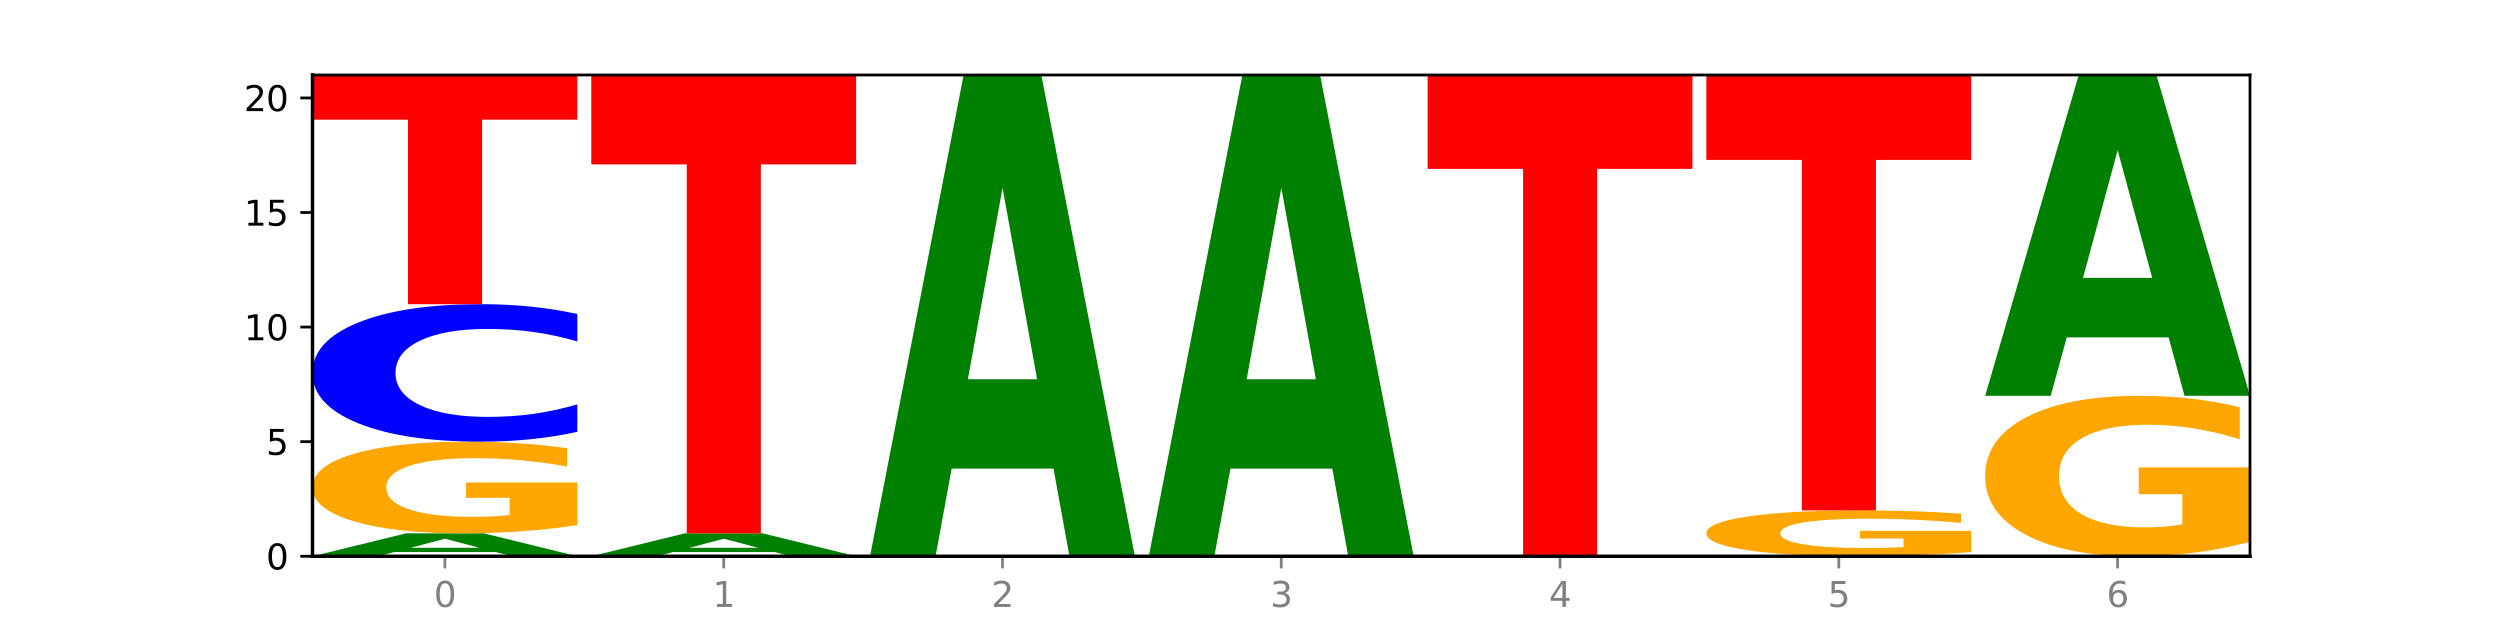 <?xml version="1.0" encoding="utf-8" standalone="no"?>
<!DOCTYPE svg PUBLIC "-//W3C//DTD SVG 1.1//EN"
  "http://www.w3.org/Graphics/SVG/1.1/DTD/svg11.dtd">
<svg xmlns:xlink="http://www.w3.org/1999/xlink" width="720pt" height="180pt" viewBox="0 0 720 180" xmlns="http://www.w3.org/2000/svg" version="1.1">
 <defs>
  <style type="text/css">*{stroke-linejoin: round; stroke-linecap: butt}</style>
 </defs>
 <g id="figure_1">
  <g id="patch_1">
   <path d="M 0 180 
L 720 180 
L 720 0 
L 0 0 
z
" style="fill: #ffffff"/>
  </g>
  <g id="axes_1">
   <g id="patch_2">
    <path d="M 90 160.2 
L 648 160.2 
L 648 21.6 
L 90 21.6 
z
" style="fill: #ffffff"/>
   </g>
   <g id="line2d_1">
    <path d="M 90 160.2 
L 648 160.2 
" clip-path="url(#p51ef2e8b62)" style="fill: none; stroke: #000000; stroke-width: 0.5; stroke-linecap: square"/>
   </g>
   <g id="patch_3">
    <path d="M 142.835 158.998 
L 113.501 158.998 
L 108.87 160.2 
L 90 160.2 
L 116.948 153.6 
L 139.326 153.6 
L 166.273 160.2 
L 147.419 160.2 
L 142.835 158.998 
z
M 118.18 157.773 
L 138.109 157.773 
L 128.16 155.147 
L 118.18 157.773 
z
" clip-path="url(#p51ef2e8b62)" style="fill: #008000"/>
   </g>
   <g id="patch_4">
    <path d="M 166.273 151.211 
Q 158.581 152.406 150.308 153.006 
Q 142.034 153.6 133.214 153.6 
Q 113.282 153.6 101.641 150.044 
Q 90 146.489 90 140.408 
Q 90 134.257 101.846 130.728 
Q 113.709 127.2 134.342 127.2 
Q 142.291 127.2 149.573 127.68 
Q 156.872 128.154 163.333 129.092 
L 163.333 134.355 
Q 156.667 133.15 150.068 132.555 
Q 143.47 131.955 136.838 131.955 
Q 124.564 131.955 117.914 134.148 
Q 111.265 136.334 111.265 140.408 
Q 111.265 144.444 117.675 146.647 
Q 124.085 148.845 135.88 148.845 
Q 139.094 148.845 141.846 148.719 
Q 144.598 148.588 146.786 148.316 
L 146.786 143.375 
L 134.222 143.375 
L 134.222 138.974 
L 166.273 138.974 
L 166.273 151.211 
z
" clip-path="url(#p51ef2e8b62)" style="fill: #ffa600"/>
   </g>
   <g id="patch_5">
    <path d="M 166.273 124.361 
Q 159.893 125.768 152.994 126.48 
Q 146.095 127.2 138.581 127.2 
Q 116.174 127.2 103.087 121.867 
Q 90 116.533 90 107.412 
Q 90 98.259 103.087 92.933 
Q 116.174 87.6 138.581 87.6 
Q 146.095 87.6 152.994 88.32 
Q 159.893 89.032 166.273 90.439 
L 166.273 98.332 
Q 159.836 96.467 153.59 95.6 
Q 147.344 94.733 140.445 94.733 
Q 128.069 94.733 120.978 98.111 
Q 113.906 101.482 113.906 107.412 
Q 113.906 113.318 120.978 116.697 
Q 128.069 120.067 140.445 120.067 
Q 147.344 120.067 153.59 119.2 
Q 159.836 118.325 166.273 116.459 
L 166.273 124.361 
z
" clip-path="url(#p51ef2e8b62)" style="fill: #0000ff"/>
   </g>
   <g id="patch_6">
    <path d="M 90 21.6 
L 166.273 21.6 
L 166.273 34.472 
L 138.833 34.472 
L 138.833 87.6 
L 117.494 87.6 
L 117.494 34.472 
L 90 34.472 
L 90 21.6 
z
" clip-path="url(#p51ef2e8b62)" style="fill: #ff0000"/>
   </g>
   <g id="patch_7">
    <path d="M 223.122 158.998 
L 193.789 158.998 
L 189.157 160.2 
L 170.288 160.2 
L 197.235 153.6 
L 219.614 153.6 
L 246.561 160.2 
L 227.707 160.2 
L 223.122 158.998 
z
M 198.467 157.773 
L 218.397 157.773 
L 208.448 155.147 
L 198.467 157.773 
z
" clip-path="url(#p51ef2e8b62)" style="fill: #008000"/>
   </g>
   <g id="patch_8">
    <path d="M 170.288 21.6 
L 246.561 21.6 
L 246.561 47.344 
L 219.12 47.344 
L 219.12 153.6 
L 197.782 153.6 
L 197.782 47.344 
L 170.288 47.344 
L 170.288 21.6 
z
" clip-path="url(#p51ef2e8b62)" style="fill: #ff0000"/>
   </g>
   <g id="patch_9">
    <path d="M 303.41 134.951 
L 274.077 134.951 
L 269.445 160.2 
L 250.576 160.2 
L 277.523 21.6 
L 299.901 21.6 
L 326.849 160.2 
L 307.995 160.2 
L 303.41 134.951 
z
M 278.755 109.228 
L 298.685 109.228 
L 288.736 54.096 
L 278.755 109.228 
z
" clip-path="url(#p51ef2e8b62)" style="fill: #008000"/>
   </g>
   <g id="patch_10">
    <path d="M 383.698 134.951 
L 354.364 134.951 
L 349.733 160.2 
L 330.863 160.2 
L 357.811 21.6 
L 380.189 21.6 
L 407.137 160.2 
L 388.283 160.2 
L 383.698 134.951 
z
M 359.043 109.228 
L 378.973 109.228 
L 369.023 54.096 
L 359.043 109.228 
z
" clip-path="url(#p51ef2e8b62)" style="fill: #008000"/>
   </g>
   <g id="patch_11">
    <path d="M 411.151 21.6 
L 487.424 21.6 
L 487.424 48.631 
L 459.984 48.631 
L 459.984 160.2 
L 438.645 160.2 
L 438.645 48.631 
L 411.151 48.631 
L 411.151 21.6 
z
" clip-path="url(#p51ef2e8b62)" style="fill: #ff0000"/>
   </g>
   <g id="patch_12">
    <path d="M 567.712 159.006 
Q 560.02 159.603 551.746 159.903 
Q 543.473 160.2 534.652 160.2 
Q 514.721 160.2 503.08 158.422 
Q 491.439 156.644 491.439 153.604 
Q 491.439 150.528 503.285 148.764 
Q 515.148 147 535.781 147 
Q 543.729 147 551.011 147.24 
Q 558.311 147.477 564.772 147.946 
L 564.772 150.577 
Q 558.105 149.975 551.507 149.678 
Q 544.909 149.378 538.276 149.378 
Q 526.003 149.378 519.353 150.474 
Q 512.704 151.567 512.704 153.604 
Q 512.704 155.622 519.114 156.723 
Q 525.524 157.822 537.319 157.822 
Q 540.533 157.822 543.285 157.76 
Q 546.037 157.694 548.225 157.558 
L 548.225 155.087 
L 535.661 155.087 
L 535.661 152.887 
L 567.712 152.887 
L 567.712 159.006 
z
" clip-path="url(#p51ef2e8b62)" style="fill: #ffa600"/>
   </g>
   <g id="patch_13">
    <path d="M 491.439 21.6 
L 567.712 21.6 
L 567.712 46.056 
L 540.272 46.056 
L 540.272 147 
L 518.933 147 
L 518.933 46.056 
L 491.439 46.056 
L 491.439 21.6 
z
" clip-path="url(#p51ef2e8b62)" style="fill: #ff0000"/>
   </g>
   <g id="patch_14">
    <path d="M 648 156.02 
Q 640.308 158.11 632.034 159.16 
Q 623.761 160.2 614.94 160.2 
Q 595.009 160.2 583.368 153.978 
Q 571.727 147.755 571.727 137.114 
Q 571.727 126.349 583.573 120.175 
Q 595.436 114 616.068 114 
Q 624.017 114 631.299 114.84 
Q 638.598 115.67 645.06 117.312 
L 645.06 126.521 
Q 638.393 124.412 631.795 123.372 
Q 625.197 122.322 618.564 122.322 
Q 606.291 122.322 599.641 126.158 
Q 592.992 129.985 592.992 137.114 
Q 592.992 144.176 599.402 148.032 
Q 605.812 151.878 617.607 151.878 
Q 620.821 151.878 623.573 151.659 
Q 626.325 151.43 628.513 150.952 
L 628.513 142.306 
L 615.949 142.306 
L 615.949 134.604 
L 648 134.604 
L 648 156.02 
z
" clip-path="url(#p51ef2e8b62)" style="fill: #ffa600"/>
   </g>
   <g id="patch_15">
    <path d="M 624.561 97.168 
L 595.228 97.168 
L 590.596 114 
L 571.727 114 
L 598.674 21.6 
L 621.052 21.6 
L 648 114 
L 629.146 114 
L 624.561 97.168 
z
M 599.906 80.018 
L 619.836 80.018 
L 609.887 43.264 
L 599.906 80.018 
z
" clip-path="url(#p51ef2e8b62)" style="fill: #008000"/>
   </g>
   <g id="matplotlib.axis_1">
    <g id="xtick_1">
     <g id="line2d_2">
      <defs>
       <path id="ma618fec5fa" d="M 0 0 
L 0 3.5 
" style="stroke: #808080; stroke-width: 0.8"/>
      </defs>
      <g>
       <use xlink:href="#ma618fec5fa" x="128.137" y="160.2" style="fill: #808080; stroke: #808080; stroke-width: 0.8"/>
      </g>
     </g>
     <g id="text_1">
      <!-- 0 -->
      <g style="fill: #808080" transform="translate(124.955 174.798) scale(0.1 -0.1)">
       <defs>
        <path id="DejaVuSans-30" d="M 2034 4250 
Q 1547 4250 1301 3770 
Q 1056 3291 1056 2328 
Q 1056 1369 1301 889 
Q 1547 409 2034 409 
Q 2525 409 2770 889 
Q 3016 1369 3016 2328 
Q 3016 3291 2770 3770 
Q 2525 4250 2034 4250 
z
M 2034 4750 
Q 2819 4750 3233 4129 
Q 3647 3509 3647 2328 
Q 3647 1150 3233 529 
Q 2819 -91 2034 -91 
Q 1250 -91 836 529 
Q 422 1150 422 2328 
Q 422 3509 836 4129 
Q 1250 4750 2034 4750 
z
" transform="scale(0.016)"/>
       </defs>
       <use xlink:href="#DejaVuSans-30"/>
      </g>
     </g>
    </g>
    <g id="xtick_2">
     <g id="line2d_3">
      <g>
       <use xlink:href="#ma618fec5fa" x="208.424" y="160.2" style="fill: #808080; stroke: #808080; stroke-width: 0.8"/>
      </g>
     </g>
     <g id="text_2">
      <!-- 1 -->
      <g style="fill: #808080" transform="translate(205.243 174.798) scale(0.1 -0.1)">
       <defs>
        <path id="DejaVuSans-31" d="M 794 531 
L 1825 531 
L 1825 4091 
L 703 3866 
L 703 4441 
L 1819 4666 
L 2450 4666 
L 2450 531 
L 3481 531 
L 3481 0 
L 794 0 
L 794 531 
z
" transform="scale(0.016)"/>
       </defs>
       <use xlink:href="#DejaVuSans-31"/>
      </g>
     </g>
    </g>
    <g id="xtick_3">
     <g id="line2d_4">
      <g>
       <use xlink:href="#ma618fec5fa" x="288.712" y="160.2" style="fill: #808080; stroke: #808080; stroke-width: 0.8"/>
      </g>
     </g>
     <g id="text_3">
      <!-- 2 -->
      <g style="fill: #808080" transform="translate(285.531 174.798) scale(0.1 -0.1)">
       <defs>
        <path id="DejaVuSans-32" d="M 1228 531 
L 3431 531 
L 3431 0 
L 469 0 
L 469 531 
Q 828 903 1448 1529 
Q 2069 2156 2228 2338 
Q 2531 2678 2651 2914 
Q 2772 3150 2772 3378 
Q 2772 3750 2511 3984 
Q 2250 4219 1831 4219 
Q 1534 4219 1204 4116 
Q 875 4013 500 3803 
L 500 4441 
Q 881 4594 1212 4672 
Q 1544 4750 1819 4750 
Q 2544 4750 2975 4387 
Q 3406 4025 3406 3419 
Q 3406 3131 3298 2873 
Q 3191 2616 2906 2266 
Q 2828 2175 2409 1742 
Q 1991 1309 1228 531 
z
" transform="scale(0.016)"/>
       </defs>
       <use xlink:href="#DejaVuSans-32"/>
      </g>
     </g>
    </g>
    <g id="xtick_4">
     <g id="line2d_5">
      <g>
       <use xlink:href="#ma618fec5fa" x="369" y="160.2" style="fill: #808080; stroke: #808080; stroke-width: 0.8"/>
      </g>
     </g>
     <g id="text_4">
      <!-- 3 -->
      <g style="fill: #808080" transform="translate(365.819 174.798) scale(0.1 -0.1)">
       <defs>
        <path id="DejaVuSans-33" d="M 2597 2516 
Q 3050 2419 3304 2112 
Q 3559 1806 3559 1356 
Q 3559 666 3084 287 
Q 2609 -91 1734 -91 
Q 1441 -91 1130 -33 
Q 819 25 488 141 
L 488 750 
Q 750 597 1062 519 
Q 1375 441 1716 441 
Q 2309 441 2620 675 
Q 2931 909 2931 1356 
Q 2931 1769 2642 2001 
Q 2353 2234 1838 2234 
L 1294 2234 
L 1294 2753 
L 1863 2753 
Q 2328 2753 2575 2939 
Q 2822 3125 2822 3475 
Q 2822 3834 2567 4026 
Q 2313 4219 1838 4219 
Q 1578 4219 1281 4162 
Q 984 4106 628 3988 
L 628 4550 
Q 988 4650 1302 4700 
Q 1616 4750 1894 4750 
Q 2613 4750 3031 4423 
Q 3450 4097 3450 3541 
Q 3450 3153 3228 2886 
Q 3006 2619 2597 2516 
z
" transform="scale(0.016)"/>
       </defs>
       <use xlink:href="#DejaVuSans-33"/>
      </g>
     </g>
    </g>
    <g id="xtick_5">
     <g id="line2d_6">
      <g>
       <use xlink:href="#ma618fec5fa" x="449.288" y="160.2" style="fill: #808080; stroke: #808080; stroke-width: 0.8"/>
      </g>
     </g>
     <g id="text_5">
      <!-- 4 -->
      <g style="fill: #808080" transform="translate(446.107 174.798) scale(0.1 -0.1)">
       <defs>
        <path id="DejaVuSans-34" d="M 2419 4116 
L 825 1625 
L 2419 1625 
L 2419 4116 
z
M 2253 4666 
L 3047 4666 
L 3047 1625 
L 3713 1625 
L 3713 1100 
L 3047 1100 
L 3047 0 
L 2419 0 
L 2419 1100 
L 313 1100 
L 313 1709 
L 2253 4666 
z
" transform="scale(0.016)"/>
       </defs>
       <use xlink:href="#DejaVuSans-34"/>
      </g>
     </g>
    </g>
    <g id="xtick_6">
     <g id="line2d_7">
      <g>
       <use xlink:href="#ma618fec5fa" x="529.576" y="160.2" style="fill: #808080; stroke: #808080; stroke-width: 0.8"/>
      </g>
     </g>
     <g id="text_6">
      <!-- 5 -->
      <g style="fill: #808080" transform="translate(526.394 174.798) scale(0.1 -0.1)">
       <defs>
        <path id="DejaVuSans-35" d="M 691 4666 
L 3169 4666 
L 3169 4134 
L 1269 4134 
L 1269 2991 
Q 1406 3038 1543 3061 
Q 1681 3084 1819 3084 
Q 2600 3084 3056 2656 
Q 3513 2228 3513 1497 
Q 3513 744 3044 326 
Q 2575 -91 1722 -91 
Q 1428 -91 1123 -41 
Q 819 9 494 109 
L 494 744 
Q 775 591 1075 516 
Q 1375 441 1709 441 
Q 2250 441 2565 725 
Q 2881 1009 2881 1497 
Q 2881 1984 2565 2268 
Q 2250 2553 1709 2553 
Q 1456 2553 1204 2497 
Q 953 2441 691 2322 
L 691 4666 
z
" transform="scale(0.016)"/>
       </defs>
       <use xlink:href="#DejaVuSans-35"/>
      </g>
     </g>
    </g>
    <g id="xtick_7">
     <g id="line2d_8">
      <g>
       <use xlink:href="#ma618fec5fa" x="609.863" y="160.2" style="fill: #808080; stroke: #808080; stroke-width: 0.8"/>
      </g>
     </g>
     <g id="text_7">
      <!-- 6 -->
      <g style="fill: #808080" transform="translate(606.682 174.798) scale(0.1 -0.1)">
       <defs>
        <path id="DejaVuSans-36" d="M 2113 2584 
Q 1688 2584 1439 2293 
Q 1191 2003 1191 1497 
Q 1191 994 1439 701 
Q 1688 409 2113 409 
Q 2538 409 2786 701 
Q 3034 994 3034 1497 
Q 3034 2003 2786 2293 
Q 2538 2584 2113 2584 
z
M 3366 4563 
L 3366 3988 
Q 3128 4100 2886 4159 
Q 2644 4219 2406 4219 
Q 1781 4219 1451 3797 
Q 1122 3375 1075 2522 
Q 1259 2794 1537 2939 
Q 1816 3084 2150 3084 
Q 2853 3084 3261 2657 
Q 3669 2231 3669 1497 
Q 3669 778 3244 343 
Q 2819 -91 2113 -91 
Q 1303 -91 875 529 
Q 447 1150 447 2328 
Q 447 3434 972 4092 
Q 1497 4750 2381 4750 
Q 2619 4750 2861 4703 
Q 3103 4656 3366 4563 
z
" transform="scale(0.016)"/>
       </defs>
       <use xlink:href="#DejaVuSans-36"/>
      </g>
     </g>
    </g>
   </g>
   <g id="matplotlib.axis_2">
    <g id="ytick_1">
     <g id="line2d_9">
      <defs>
       <path id="mc5d9018843" d="M 0 0 
L -3.5 0 
" style="stroke: #000000; stroke-width: 0.8"/>
      </defs>
      <g>
       <use xlink:href="#mc5d9018843" x="90" y="160.2" style="stroke: #000000; stroke-width: 0.8"/>
      </g>
     </g>
     <g id="text_8">
      <!-- 0 -->
      <g transform="translate(76.638 163.999) scale(0.1 -0.1)">
       <use xlink:href="#DejaVuSans-30"/>
      </g>
     </g>
    </g>
    <g id="ytick_2">
     <g id="line2d_10">
      <g>
       <use xlink:href="#mc5d9018843" x="90" y="127.2" style="stroke: #000000; stroke-width: 0.8"/>
      </g>
     </g>
     <g id="text_9">
      <!-- 5 -->
      <g transform="translate(76.638 130.999) scale(0.1 -0.1)">
       <use xlink:href="#DejaVuSans-35"/>
      </g>
     </g>
    </g>
    <g id="ytick_3">
     <g id="line2d_11">
      <g>
       <use xlink:href="#mc5d9018843" x="90" y="94.2" style="stroke: #000000; stroke-width: 0.8"/>
      </g>
     </g>
     <g id="text_10">
      <!-- 10 -->
      <g transform="translate(70.275 97.999) scale(0.1 -0.1)">
       <use xlink:href="#DejaVuSans-31"/>
       <use xlink:href="#DejaVuSans-30" x="63.623"/>
      </g>
     </g>
    </g>
    <g id="ytick_4">
     <g id="line2d_12">
      <g>
       <use xlink:href="#mc5d9018843" x="90" y="61.2" style="stroke: #000000; stroke-width: 0.8"/>
      </g>
     </g>
     <g id="text_11">
      <!-- 15 -->
      <g transform="translate(70.275 64.999) scale(0.1 -0.1)">
       <use xlink:href="#DejaVuSans-31"/>
       <use xlink:href="#DejaVuSans-35" x="63.623"/>
      </g>
     </g>
    </g>
    <g id="ytick_5">
     <g id="line2d_13">
      <g>
       <use xlink:href="#mc5d9018843" x="90" y="28.2" style="stroke: #000000; stroke-width: 0.8"/>
      </g>
     </g>
     <g id="text_12">
      <!-- 20 -->
      <g transform="translate(70.275 31.999) scale(0.1 -0.1)">
       <use xlink:href="#DejaVuSans-32"/>
       <use xlink:href="#DejaVuSans-30" x="63.623"/>
      </g>
     </g>
    </g>
   </g>
   <g id="patch_16">
    <path d="M 90 160.2 
L 90 21.6 
" style="fill: none; stroke: #000000; stroke-linejoin: miter; stroke-linecap: square"/>
   </g>
   <g id="patch_17">
    <path d="M 648 160.2 
L 648 21.6 
" style="fill: none; stroke: #000000; stroke-width: 0.8; stroke-linejoin: miter; stroke-linecap: square"/>
   </g>
   <g id="patch_18">
    <path d="M 90 160.2 
L 648 160.2 
" style="fill: none; stroke: #000000; stroke-linejoin: miter; stroke-linecap: square"/>
   </g>
   <g id="patch_19">
    <path d="M 90 21.6 
L 648 21.6 
" style="fill: none; stroke: #000000; stroke-width: 0.8; stroke-linejoin: miter; stroke-linecap: square"/>
   </g>
  </g>
 </g>
 <defs>
  <clipPath id="p51ef2e8b62">
   <rect x="90" y="21.6" width="558" height="138.6"/>
  </clipPath>
 </defs>
</svg>
